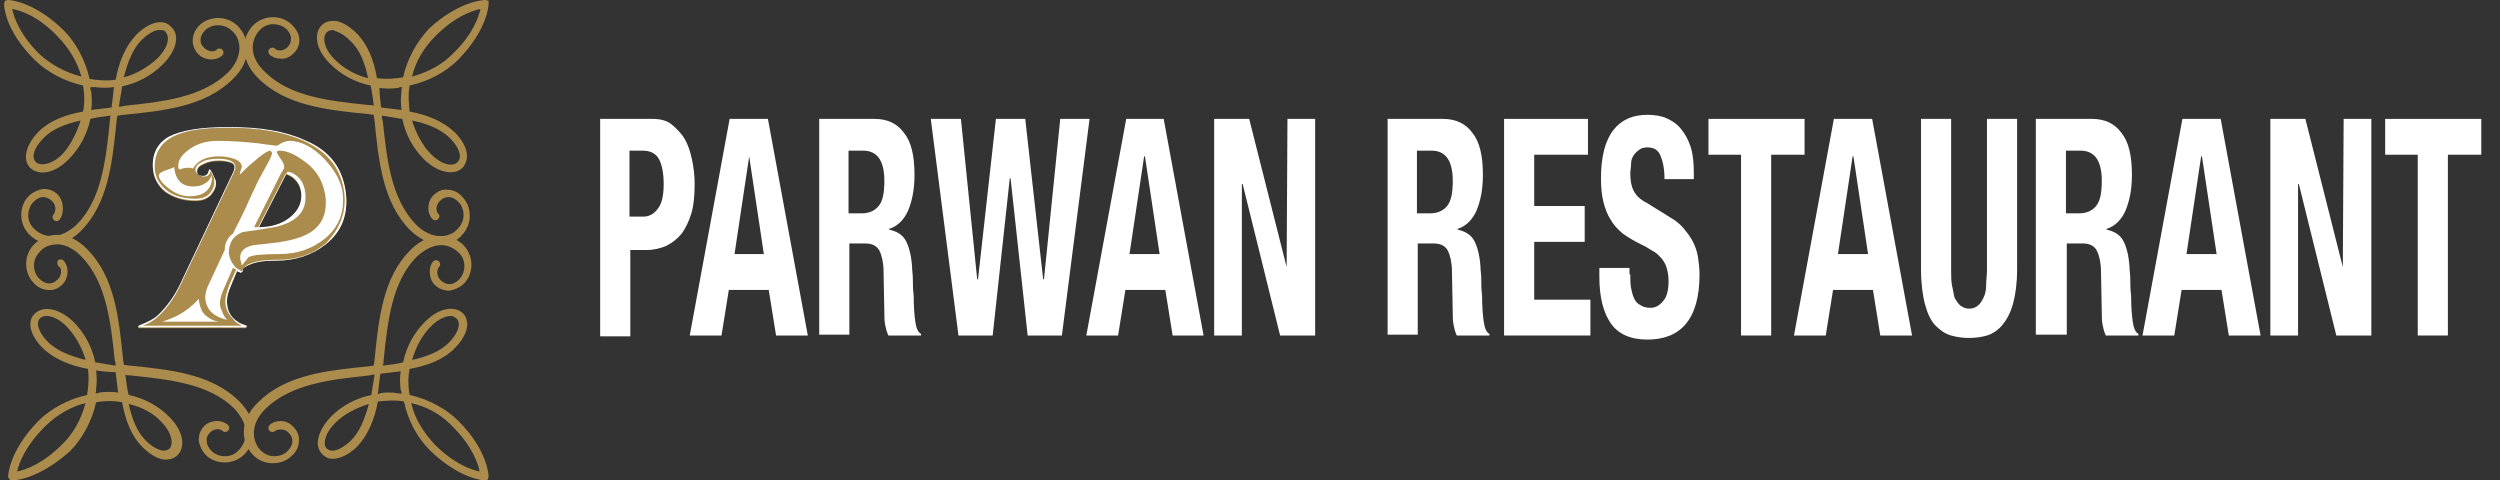<?xml version="1.0" encoding="utf-8"?>
<!-- Generator: Adobe Illustrator 28.3.0, SVG Export Plug-In . SVG Version: 6.00 Build 0)  -->
<svg version="1.1" id="Ebene_1" xmlns="http://www.w3.org/2000/svg" xmlns:xlink="http://www.w3.org/1999/xlink" x="0px" y="0px"
	 viewBox="0 0 307 59" style="enable-background:new 0 0 307 59;" xml:space="preserve">
<rect x="0" y="0" width="307" height="59" fill="#333333" stroke="none"/>
<style type="text/css">
	.st0{fill:#AB8C4C;}
	.st1{fill:#FFFFFF;}
</style>
<path class="st0" d="M1.5,1.1c0.2,1,0.9,3.1,3.3,5.5C6.2,7.9,8,8.9,10,9.4C9.5,7.7,8.6,6,7,4.4C4.6,1.9,2.5,1.3,1.5,1.1z M19.7,3.7
	c-0.1,0-0.2,0-0.4,0c-0.4,0.1-1.1,0.4-1.9,1.2c-1.1,1.1-1.7,2.7-2.2,4.6c1.5-0.4,2.9-1.2,4.1-2.3c1.4-1.4,1.6-2.7,1-3.3
	C20.2,3.7,20,3.7,19.7,3.7z M11.1,10.7c0,0.2,0,0.4,0.1,0.5c0.1,0.8,0.1,1.6,0,2.3c0.8-0.1,1.6-0.2,2.5-0.3c0.1-0.8,0.2-1.7,0.3-2.5
	c-0.8,0.1-1.5,0.1-2.3,0C11.5,10.7,11.3,10.7,11.1,10.7z M9.9,14.8c-1.8,0.4-3.4,1-4.5,2.1c-1.4,1.4-1.5,2.5-1,3
	c0.5,0.5,1.9,0.4,3.3-1C8.6,17.9,9.4,16.4,9.9,14.8z M6.4,30c-1.1,0-2.1-0.5-2.8-1.2c-1.4-1.4-1.2-3.6-0.1-4.7
	c0.5-0.5,1.2-0.8,1.8-0.9c0.7,0,1.3,0.2,1.8,0.7C8,24.9,7.8,26.4,7.3,27c-0.2,0.2-0.5,0.2-0.7,0c-0.2-0.2-0.2-0.5,0-0.7
	c0.2-0.2,0.4-1-0.2-1.6c-0.3-0.3-0.7-0.5-1.1-0.5c-0.4,0-0.8,0.2-1.2,0.6c-0.7,0.7-1,2.3,0.1,3.3C4.8,28.7,5.6,29,6.4,29
	c0,0,0,0,0,0c1,0,2-0.5,3-1.4c3.1-3.1,3.6-8,4.1-12.8c0-0.2,0-0.4,0.1-0.6c-0.9,0.1-1.7,0.2-2.5,0.4c-0.4,1.9-1.3,3.6-2.7,5
	c-1.9,1.9-3.8,1.9-4.7,1c-0.8-0.8-0.8-2.5,1-4.4c1.4-1.4,3.3-2.1,5.5-2.5c0.2-1,0.2-2.1,0-3.2c-2.3-0.5-4.5-1.7-6-3.2
	C0.5,3.6,0.5,0.6,0.5,0.5c0-0.1,0.1-0.3,0.1-0.4C0.7,0.1,0.8,0,1,0c0,0,0,0,0,0c0.1,0,3.1,0.1,6.8,3.7c1.5,1.5,2.7,3.7,3.2,6
	c0.3,0,0.5,0.1,0.8,0.1c0.8,0.1,1.6,0.1,2.4,0c0.4-2.2,1.2-4.1,2.5-5.5c0.8-0.8,1.6-1.3,2.4-1.5c0.8-0.2,1.5,0,1.9,0.5
	C22,4.1,21.9,6,20,7.9c-1.4,1.4-3.1,2.3-5,2.7c-0.1,0.8-0.3,1.7-0.4,2.5c0.2,0,0.4,0,0.6-0.1c4.7-0.5,9.6-1,12.8-4.1
	c0.9-0.9,1.4-2,1.4-3c0-0.8-0.3-1.6-0.9-2.1c-0.6-0.6-1.3-0.7-1.8-0.7c-0.6,0-1.2,0.3-1.5,0.6c-0.7,0.7-0.8,1.6-0.1,2.2
	c0.3,0.3,0.7,0.4,0.9,0.4c0.3,0,0.6-0.1,0.6-0.2c0.2-0.2,0.5-0.2,0.7,0c0.2,0.2,0.2,0.5,0,0.7c-0.3,0.3-0.8,0.5-1.3,0.5
	c-0.6,0-1.2-0.2-1.6-0.6c-1-1-1-2.5,0.1-3.6c1.1-1.1,3.3-1.3,4.7,0.1c1.4,1.4,1.9,4.1-0.6,6.5c-3.4,3.4-8.5,3.9-13.4,4.4
	c-0.3,0-0.5,0.1-0.8,0.1c0,0.3-0.1,0.5-0.1,0.8c-0.5,4.9-1,10-4.4,13.4C8.8,29.5,7.5,30,6.4,30z"/>
<path class="st0" d="M59,1.1c-1,0.2-3.1,0.9-5.5,3.3c-1.6,1.6-2.5,3.3-2.9,5c1.9-0.5,3.8-1.5,5.1-2.9C58.1,4.2,58.8,2,59,1.1z
	 M40.8,3.7c-0.3,0-0.5,0.1-0.7,0.3c-0.5,0.5-0.4,1.9,1,3.3c1.1,1.1,2.5,1.9,4.1,2.3c-0.4-1.9-1-3.5-2.2-4.6
	c-0.8-0.8-1.5-1.1-1.9-1.2C41.1,3.7,40.9,3.7,40.8,3.7z M46.8,13.2c0.8,0.1,1.7,0.2,2.5,0.3c-0.1-0.8-0.1-1.5,0-2.3
	c0-0.2,0-0.4,0.1-0.5c-0.2,0-0.4,0-0.5,0.1c-0.8,0.1-1.6,0.1-2.3,0C46.6,11.5,46.7,12.4,46.8,13.2z M50.6,14.8
	c0.5,1.6,1.3,3.1,2.3,4.1c1.4,1.4,2.7,1.6,3.3,1c0.5-0.5,0.4-1.6-1-3C54,15.8,52.5,15.2,50.6,14.8z M54.1,30c-1.2,0-2.4-0.5-3.7-1.7
	c-3.4-3.4-3.9-8.5-4.4-13.4c0-0.3-0.1-0.5-0.1-0.8c-0.3,0-0.5-0.1-0.8-0.1c-4.9-0.5-10-1-13.4-4.4c-2.4-2.4-2-5.1-0.6-6.5
	c1.4-1.4,3.6-1.2,4.7-0.1C37,4.1,37.1,5.6,36,6.6c-0.4,0.4-1,0.7-1.6,0.6c-0.5,0-1-0.2-1.3-0.5c-0.2-0.2-0.2-0.5,0-0.7
	c0.2-0.2,0.5-0.2,0.7,0c0.1,0.1,0.3,0.2,0.6,0.2c0.2,0,0.6-0.1,0.9-0.4c0.6-0.6,0.6-1.5-0.1-2.2c-0.7-0.7-2.3-1-3.3,0.1
	c-0.8,0.8-1.7,2.9,0.6,5.1c3.1,3.1,8,3.6,12.8,4.1c0.2,0,0.4,0,0.6,0.1c-0.1-0.9-0.2-1.7-0.4-2.5c-1.9-0.4-3.6-1.3-5-2.7
	c-1.9-1.9-1.9-3.8-1-4.7c0.5-0.5,1.2-0.6,1.9-0.5c0.8,0.2,1.6,0.7,2.4,1.5c1.4,1.4,2.1,3.3,2.5,5.5c0.8,0.1,1.6,0.1,2.4,0
	c0.3,0,0.5-0.1,0.8-0.1c0.5-2.3,1.7-4.4,3.2-6C56.4,0.1,59.4,0,59.6,0c0.1,0,0.3,0.1,0.4,0.1C60,0.2,60,0.4,60,0.5
	c0,0.1-0.1,3.1-3.7,6.8c-1.6,1.6-3.7,2.7-6,3.2c-0.2,1.1-0.1,2.2,0,3.2c2.2,0.4,4.1,1.2,5.5,2.5c1.9,1.9,1.8,3.5,1,4.4
	c-0.9,0.9-2.8,0.8-4.7-1c-1.4-1.4-2.3-3.1-2.7-5c-0.8-0.1-1.7-0.3-2.5-0.4c0,0.2,0,0.4,0.1,0.6c0.5,4.7,1,9.6,4.1,12.8
	c0.9,0.9,2,1.4,3,1.4c0,0,0,0,0,0c0.8,0,1.6-0.3,2.1-0.9c1.1-1.1,0.8-2.6,0.1-3.3c-0.4-0.4-0.8-0.6-1.2-0.6c-0.4,0-0.7,0.1-1.1,0.5
	c-0.3,0.3-0.4,0.7-0.4,0.9c0,0.3,0.1,0.6,0.2,0.6c0.2,0.2,0.2,0.5,0,0.7c-0.2,0.2-0.5,0.2-0.7,0c-0.3-0.3-0.5-0.8-0.5-1.3
	c0-0.6,0.2-1.2,0.6-1.6c0.5-0.5,1.1-0.8,1.8-0.7c0.6,0,1.3,0.3,1.8,0.9c1.1,1.1,1.3,3.3-0.1,4.7C56.2,29.5,55.3,30,54.1,30z"/>
<path class="st0" d="M55.4,38.8c-0.6,0-1.5,0.3-2.5,1.3c-1,1-1.8,2.4-2.3,4.1c1.8-0.4,3.4-1,4.5-2.1c0.9-0.9,1.4-1.9,1.2-2.6
	c-0.1-0.3-0.3-0.5-0.6-0.6C55.6,38.8,55.5,38.8,55.4,38.8z M47.7,48.2c0.4,0,0.7,0,1.1,0.1c0.2,0,0.4,0,0.5,0.1c0-0.2,0-0.4-0.1-0.5
	c-0.1-0.8-0.1-1.6,0-2.3c-0.8,0.1-1.6,0.2-2.5,0.3c-0.1,0.8-0.2,1.7-0.3,2.5C46.9,48.2,47.3,48.2,47.7,48.2z M45.3,49.6
	c-1.6,0.5-3.1,1.3-4.1,2.3c-1.2,1.2-1.4,2.2-1.3,2.8c0.1,0.3,0.3,0.5,0.6,0.6c0.7,0.2,1.6-0.3,2.6-1.2C44.2,53,44.8,51.4,45.3,49.6z
	 M50.5,49.5c0.4,1.8,1.4,3.5,2.9,5.1c2.4,2.4,4.5,3.1,5.5,3.3c-0.2-1-0.9-3.1-3.3-5.5C54.1,50.8,52.3,49.9,50.5,49.5z M59.6,59
	L59.6,59c-0.1,0-3.1-0.1-6.8-3.7c-1.6-1.6-2.7-3.7-3.2-6c-1.1-0.2-2.2-0.1-3.2,0c-0.4,2.2-1.2,4.1-2.5,5.5c-1.2,1.2-2.5,1.7-3.5,1.5
	c-0.6-0.2-1.1-0.7-1.3-1.3c-0.3-1.1,0.3-2.5,1.5-3.8c1.4-1.4,3.1-2.3,5-2.7c0.1-0.8,0.3-1.7,0.4-2.5c-0.2,0-0.4,0-0.6,0.1
	c-4.7,0.5-9.6,1-12.8,4.1c-2.2,2.2-1.4,4.3-0.6,5.1c1.1,1.1,2.6,0.8,3.3,0.1c0.4-0.4,0.6-0.8,0.6-1.2c0-0.4-0.1-0.7-0.5-1.1
	c-0.6-0.6-1.4-0.3-1.6-0.2c-0.2,0.2-0.5,0.2-0.7,0c-0.2-0.2-0.2-0.5,0-0.7c0.6-0.6,2-0.8,2.9,0.2c0.5,0.5,0.8,1.1,0.7,1.8
	c0,0.6-0.3,1.3-0.9,1.8c-1.1,1.1-3.3,1.3-4.7-0.1c-1.4-1.4-1.9-4.1,0.6-6.5c3.4-3.4,8.5-3.9,13.4-4.4c0.3,0,0.5-0.1,0.8-0.1
	c0-0.3,0.1-0.5,0.1-0.8c0.5-4.9,1-10,4.4-13.4c2.4-2.4,5.1-2,6.5-0.6c1.4,1.4,1.2,3.6,0.1,4.7c-0.5,0.5-1.2,0.8-1.8,0.9
	c-0.6,0-1.3-0.2-1.8-0.7c-0.9-0.9-0.7-2.4-0.2-2.9c0.2-0.2,0.5-0.2,0.7,0c0.2,0.2,0.2,0.5,0,0.7c-0.2,0.2-0.4,1,0.2,1.6
	c0.3,0.3,0.7,0.5,1.1,0.5c0.4,0,0.8-0.2,1.2-0.6c0.7-0.7,1-2.3-0.1-3.3c-0.5-0.5-1.3-0.9-2.1-0.9c0,0,0,0,0,0c-1,0-2,0.5-3,1.4
	c-3.1,3.1-3.6,8-4.1,12.8c0,0.2,0,0.4-0.1,0.6c0.9-0.1,1.7-0.2,2.5-0.4c0.4-1.9,1.3-3.6,2.7-5c1.3-1.3,2.7-1.8,3.8-1.5
	c0.7,0.2,1.2,0.7,1.3,1.3c0.3,1-0.3,2.3-1.5,3.5c-1.4,1.4-3.3,2.1-5.5,2.5c-0.2,1-0.2,2.1,0,3.2c2.3,0.5,4.5,1.7,6,3.2
	c3.6,3.6,3.7,6.7,3.7,6.8c0,0.1-0.1,0.3-0.1,0.4C59.8,58.9,59.7,59,59.6,59z"/>
<path class="st0" d="M5.7,38.8c-0.3,0-0.6,0.1-0.8,0.3c-0.2,0.2-0.3,0.6-0.2,1c0.1,0.4,0.4,1.1,1.2,1.9c1.1,1.1,2.7,1.7,4.6,2.2
	c-0.4-1.5-1.2-2.9-2.3-4.1C7.3,39.2,6.4,38.8,5.7,38.8z M11.8,45.5c0.1,0.8,0.1,1.5,0,2.3c0,0.2,0,0.4-0.1,0.5c0.2,0,0.4,0,0.5-0.1
	c0.8-0.1,1.6-0.1,2.3,0c-0.1-0.8-0.2-1.6-0.3-2.5C13.4,45.7,12.6,45.6,11.8,45.5z M15.8,49.6c0.4,1.8,1,3.4,2.1,4.5
	c0.8,0.8,1.5,1.1,1.9,1.2c0.4,0.1,0.8,0,1-0.2c0.5-0.5,0.4-1.9-1-3.3C18.9,50.8,17.5,50,15.8,49.6z M10.5,49.5
	c-1.7,0.4-3.5,1.4-5,2.9C3,54.9,2.3,57,2.1,57.9c1-0.2,3.1-0.9,5.5-3.3C9,53.3,10,51.4,10.5,49.5z M1.5,59c-0.1,0-0.3-0.1-0.3-0.1
	C1.1,58.8,1,58.6,1,58.5c0-0.1,0.1-3.1,3.7-6.8c1.5-1.5,3.7-2.7,6-3.2c0-0.3,0.1-0.5,0.1-0.8c0.1-0.8,0.1-1.6,0-2.4
	c-2.2-0.4-4.1-1.2-5.5-2.5c-0.8-0.8-1.3-1.6-1.5-2.4c-0.2-0.8,0-1.5,0.5-1.9c0.9-0.9,2.8-0.8,4.7,1c1.4,1.4,2.3,3.1,2.7,5
	c0.8,0.1,1.7,0.3,2.5,0.4c0-0.2,0-0.4-0.1-0.6c-0.5-4.7-1-9.6-4.1-12.8C9,30.5,8,30,7,30c0,0,0,0,0,0c-0.8,0-1.6,0.3-2.1,0.9
	c-1.1,1.1-0.8,2.6-0.1,3.3c0.4,0.4,0.8,0.6,1.2,0.6c0.4,0,0.7-0.1,1.1-0.5c0.3-0.3,0.4-0.7,0.4-0.9c0-0.3-0.1-0.6-0.2-0.6
	C7,32.6,7,32.2,7.1,32c0.2-0.2,0.5-0.2,0.7,0c0.3,0.3,0.5,0.8,0.5,1.3c0,0.6-0.2,1.2-0.6,1.6c-0.5,0.5-1.1,0.8-1.8,0.7
	c-0.6,0-1.3-0.3-1.8-0.9c-1.1-1.1-1.3-3.3,0.1-4.7c1.4-1.4,4.1-1.9,6.5,0.6c3.4,3.4,3.9,8.5,4.4,13.4c0,0.3,0.1,0.5,0.1,0.8
	c0.3,0,0.5,0.1,0.8,0.1c4.9,0.5,10,1,13.4,4.4c2.4,2.4,2,5.1,0.6,6.5c-1.4,1.4-3.6,1.2-4.7,0.1c-0.5-0.5-0.8-1.2-0.9-1.8
	c0-0.7,0.2-1.3,0.7-1.8c0.4-0.4,1-0.6,1.6-0.6c0,0,0,0,0,0c0.5,0,1,0.2,1.3,0.5c0.2,0.2,0.2,0.5,0,0.7c-0.2,0.2-0.5,0.2-0.7,0
	c-0.1-0.1-0.3-0.2-0.6-0.2c-0.2,0-0.6,0.1-0.9,0.4c-0.3,0.3-0.5,0.7-0.4,1.1c0,0.4,0.2,0.8,0.6,1.2c0.7,0.7,2.3,1,3.3-0.1
	c0.5-0.5,0.9-1.3,0.9-2.1c0-1-0.5-2-1.4-3c-3.1-3.1-8-3.6-12.8-4.1c-0.2,0-0.4,0-0.6-0.1c0.1,0.9,0.2,1.7,0.4,2.5
	c1.9,0.4,3.6,1.3,5,2.7c1.9,1.9,1.9,3.8,1,4.7c-0.5,0.5-1.2,0.6-1.9,0.5c-0.8-0.2-1.6-0.7-2.4-1.5c-1.4-1.4-2.1-3.3-2.5-5.5
	c-1-0.2-2.1-0.2-3.2,0c-0.5,2.3-1.7,4.5-3.2,6C4.7,58.9,1.7,59,1.5,59C1.5,59,1.5,59,1.5,59z"/>
<path class="st0" d="M37,23.8c-0.1-0.8-0.4-1.4-1-1.9c-0.2-0.2-0.5-0.3-0.9-0.5l-3.4,6.6c1.6,0,2.9-0.4,3.9-1.2
	C36.6,26,37.1,25,37,23.8 M42.5,24c0.2,2.5-0.6,4.5-2.5,6c-1.7,1.3-3.7,2-6,2c-1.3,0-2.3,0.1-3.1,0.4c-0.8,0.3-1.2,0.6-1.2,1
	l-0.1,0.1l-0.5-0.2l-0.8,1.8c-0.4,0.9-0.6,1.7-0.5,2.4c0.1,0.9,0.5,1.6,1.3,2.1c0.2,0.2,0.6,0.3,1.1,0.5l0,0.2H17l0-0.2
	c1-0.4,1.9-0.8,2.5-1.4c1-1,2-2.3,2.8-4.1l6.4-13.5c0.1-0.2,0.1-0.4,0.1-0.6c0-0.2-0.2-0.4-0.5-0.5c-0.3-0.1-0.8-0.2-1.4-0.2
	c-0.7,0-1.3,0.1-1.9,0.4c-0.5,0.2-0.8,0.5-0.8,0.9c0,0.4,0.3,0.6,0.7,0.6c0.4,0,0.6-0.2,0.7-0.5c0,0,0-0.1,0.1-0.3h0.1
	c0.1,0.2,0.3,0.4,0.3,0.5c0.2,0.4,0.3,0.7,0.4,0.9c0.1,0.7-0.2,1.2-0.6,1.7c-0.5,0.5-1.1,0.7-1.9,0.7c-1.5,0-2.7-0.4-3.7-1.1
	c-0.9-0.7-1.4-1.7-1.5-2.7c-0.2-1.8,0.5-3.2,1.9-4c1.5-0.8,3.9-1.2,7.4-1.2c3.9,0,6.9,0.5,9.3,1.6C40.6,18.6,42.2,20.9,42.5,24z"/>
<path class="st1" d="M27.1,39.5h-7.2c0.7-0.2,1.4-0.5,2-0.8c0.9-0.5,1.7-1.1,2.5-2c0.1,0.8,0.3,1.5,0.8,2
	C25.8,39.2,26.4,39.5,27.1,39.5 M26,21.4c0,0.3,0,0.6,0,0.8c-0.2,1.2-1.1,1.9-2.7,1.9c-0.9,0-1.7-0.3-2.5-0.9
	c-0.8-0.6-1.2-1.1-1.3-1.6c0-0.3,0.3-0.5,0.9-0.7c0.6-0.2,0.9-0.3,1-0.4c0,0.3,0.1,0.6,0.1,0.7c0.3,1.1,1,1.7,2.2,1.7
	c0.6,0,1.1-0.1,1.5-0.4C25.6,22.3,25.9,21.9,26,21.4z M42.3,23.9c-0.3-3-1.9-5.2-5-6.6c-2.4-1.1-5.5-1.6-9.2-1.6
	c-3.1,0-5.3,0.3-6.7,1c-1.7,0.8-2.5,2.2-2.4,4.1c0.1,1,0.6,1.9,1.5,2.6c0.9,0.7,2.1,1,3.5,1c0.8,0,1.4-0.2,1.8-0.7
	c0.4-0.5,0.6-1,0.5-1.6c0-0.2-0.1-0.5-0.3-0.8c0-0.1-0.1-0.2-0.2-0.3c0,0.1,0,0.1,0,0.2c-0.1,0.3-0.4,0.5-0.8,0.5
	c-0.3,0-0.5-0.1-0.7-0.3c-0.2-0.2-0.3-0.4-0.3-0.5c0-0.4,0.2-0.7,0.8-1c0.5-0.3,1.2-0.4,2-0.4c1,0,1.6,0.2,1.9,0.5
	c0.1,0.1,0.2,0.3,0.2,0.5c0,0.2,0,0.3-0.1,0.5l-6.4,13.5c-0.8,1.8-1.7,3.1-2.7,4.1c-0.6,0.6-1.3,1.1-2.2,1.4h12.2
	c-0.4-0.2-0.7-0.4-0.9-0.6c-0.6-0.6-1-1.2-1.1-2c-0.1-0.7,0.1-1.5,0.5-2.5l0.8-1.8l-0.4-0.2l-1.3,3c-0.2,0.6-0.3,1-0.3,1.4
	c0,0.3,0.1,0.6,0.3,1c0.1,0.3,0.3,0.7,0.6,1c-0.6-0.2-1-0.3-1.3-0.5c-0.9-0.5-1.3-1.2-1.4-2.2c0-0.4,0.1-0.9,0.3-1.4l2.1-4.5
	c0-0.5,0.1-0.9,0.3-1.2c0.2-0.4,0.4-0.6,0.7-0.8c0.5-1,1.3-2.5,2.3-4.8c0.2-0.4,0.5-1,0.8-1.7c0.1-0.2,0.5-0.9,1.1-2
	c0.4-0.7,0.6-1.2,0.6-1.4c0-0.1-0.1-0.2-0.2-0.3c-0.3,0-1.1,0.5-2.2,1.5c-0.4,0.3-0.9,0.8-1.6,1.5c0.1-0.2,0.1-0.3,0.1-0.4
	c0.1-0.3,0.2-0.6,0.2-0.6c0-0.4-0.3-0.7-0.7-0.9c-0.5-0.2-1.2-0.4-2.1-0.4c-1.4,0-2.4,0.4-3,1.2l-0.2,0.3l-0.3-0.1
	c-0.3,0-0.7,0-1,0.1c-0.1,0-0.1,0.1-0.2,0.1c-0.2,0-0.3-0.1-0.3-0.2c-0.1-0.9,0.4-1.6,1.4-2.3s2.1-1,3.4-1c1.5,0,3.1,0.1,5,0.3
	c0.6,0.1,1.4,0.2,2.3,0.3c0.2-0.1,0.4-0.2,0.5-0.3c0.4-0.2,0.8-0.3,1-0.3c1.5,0,3,0.8,4.4,2.3c1.3,1.4,2.1,2.9,2.2,4.3
	c0.2,2.2-0.5,4-2.2,5.4c-1.5,1.2-3.3,1.9-5.6,1.9c-2,0-3.3,0.1-3.8,0.4c0,0-0.3,0.4-0.8,1l-0.2-0.8c-0.1-0.9,0.5-1.5,1.7-1.7
	c1.7-0.2,3-0.3,3.9-0.5c1.6-0.3,2.8-0.8,3.6-1.5c1-0.9,1.4-2.1,1.3-3.7c-0.2-1.9-1-3.4-2.5-4.5c-1.2-0.9-2.2-1.4-3.2-1.4
	c-0.2,0-0.3,0.1-0.3,0.2c0,0.1,0,0.1,0.1,0.2c0,0,0,0.1,0.1,0.2l0.4,0.6c0.2,0.3,0.3,0.6,0.3,0.8c0,0.1,0,0.2-0.1,0.3
	c-0.1,0.2-0.2,0.4-0.3,0.5l-3.3,6.6l0.6,0l3.5-6.8l0.1,0c0.3,0.1,0.5,0.1,0.6,0.2c0.9,0.5,1.4,1.3,1.5,2.5c0.2,2.2-1.1,3.5-3.8,4.1
	c-1.8,0.3-3.1,0.5-3.9,0.6c-0.5,0.2-1,0.5-1.3,1c-0.3,0.5-0.4,1-0.4,1.6c0.1,0.7,0.4,1.3,0.9,1.8c0.2,0.1,0.5,0.3,0.8,0.5
	c0-0.5,0.3-0.8,1.1-1.1c0.8-0.3,1.9-0.4,3.3-0.4c2.3,0,4.3-0.7,5.9-2.1C41.7,28.1,42.5,26.2,42.3,23.9z M37,23.7
	c-0.1-0.8-0.4-1.4-1-1.9c-0.2-0.2-0.5-0.3-0.9-0.5l-3.4,6.6c1.6,0,2.9-0.4,3.9-1.2C36.6,25.9,37.1,24.9,37,23.7z M42.5,24
	c0.2,2.5-0.6,4.5-2.5,6c-1.6,1.3-3.7,2-6,2c-1.3,0-2.3,0.1-3.1,0.4c-0.8,0.3-1.2,0.6-1.2,1l-0.1,0.1l-0.5-0.2L28.4,35
	c-0.4,0.9-0.6,1.7-0.5,2.4c0.1,0.9,0.5,1.6,1.3,2.1c0.2,0.2,0.6,0.3,1.1,0.5l0,0.2H17l0-0.2c1-0.4,1.9-0.8,2.5-1.4
	c1-1,2-2.3,2.8-4.1l6.4-13.5c0.1-0.2,0.1-0.4,0.1-0.6c0-0.2-0.2-0.4-0.5-0.5c-0.3-0.1-0.8-0.2-1.4-0.2c-0.7,0-1.3,0.1-1.9,0.4
	c-0.5,0.2-0.8,0.5-0.8,0.9c0,0.4,0.3,0.6,0.7,0.6c0.4,0,0.6-0.2,0.7-0.5c0,0,0-0.1,0.1-0.3h0.1c0.1,0.2,0.3,0.4,0.3,0.5
	c0.2,0.4,0.3,0.7,0.4,0.9c0.1,0.7-0.2,1.2-0.6,1.7c-0.5,0.5-1.1,0.7-1.9,0.7c-1.5,0-2.7-0.4-3.7-1.1c-0.9-0.7-1.4-1.7-1.5-2.7
	c-0.2-1.8,0.5-3.2,1.9-4c1.5-0.8,3.9-1.2,7.4-1.2c3.9,0,6.9,0.5,9.3,1.6C40.6,18.5,42.2,20.8,42.5,24z"/>
<g>
	<path class="st1" d="M80.1,14.6c1,0,1.8,0.2,2.4,0.7c0.6,0.5,1.2,1.1,1.6,1.8c0.4,0.7,0.7,1.6,0.9,2.6c0.2,1,0.3,1.9,0.3,2.9
		c0,1.4-0.1,2.6-0.4,3.6c-0.3,1-0.7,1.8-1.2,2.5c-0.5,0.6-1.1,1.1-1.9,1.5c-0.7,0.3-1.5,0.5-2.4,0.5h-2v10.6h-3.7V14.6H80.1z
		 M79,26.6c0.7,0,1.3-0.3,1.8-1c0.5-0.6,0.7-1.7,0.7-3c0-1.3-0.2-2.4-0.6-3.1c-0.4-0.7-1.1-1-2-1h-1.6v8.1H79z"/>
	<path class="st1" d="M94.3,14.6l4.9,26.6h-3.9l-0.9-5.6h-4.9l-0.9,5.6h-3.9l4.9-26.6H94.3z M93.8,31.2l-1.8-12H92l-1.8,12H93.8z"/>
	<path class="st1" d="M107.4,14.6c1.6,0,2.8,0.6,3.6,1.7c0.9,1.1,1.3,2.8,1.3,5.2c0,1.8-0.3,3.2-0.8,4.4c-0.5,1.1-1.3,1.9-2.3,2.2
		v0.1c0.9,0.2,1.6,0.6,2,1.3c0.4,0.7,0.7,1.8,0.8,3.2c0,0.5,0.1,1,0.1,1.6c0,0.6,0,1.2,0.1,2c0,1.4,0.1,2.5,0.2,3.2
		c0.1,0.7,0.3,1.3,0.7,1.5v0.2h-4c-0.2-0.4-0.3-0.8-0.4-1.3c-0.1-0.5-0.1-1-0.1-1.5l-0.1-5.1c0-1-0.2-1.9-0.5-2.5
		c-0.3-0.6-0.9-0.9-1.7-0.9h-2v11.2h-3.7V14.6H107.4z M105.8,26.2c0.9,0,1.6-0.3,2.1-0.9c0.5-0.6,0.7-1.6,0.7-3.1
		c0-2.5-0.9-3.7-2.6-3.7h-1.8v7.7H105.8z"/>
	<path class="st1" d="M118,14.6l2,19.7h0.1l2.2-19.7h3.6l2.2,19.7h0.1l2-19.7h3.6l-3.4,26.6h-4.2l-2.1-19.3H124l-2.1,19.3h-4.2
		l-3.4-26.6H118z"/>
	<path class="st1" d="M142.9,14.6l4.9,26.6H144l-0.9-5.6h-4.9l-0.9,5.6h-3.9l4.9-26.6H142.9z M142.4,31.2l-1.8-12h-0.1l-1.8,12
		H142.4z"/>
	<path class="st1" d="M158,32.8L158,32.8l0.1-18.2h3.4v26.6h-4.3l-4.6-18.6h-0.1v18.6h-3.4V14.6h4.3L158,32.8z"/>
	<path class="st1" d="M177.2,14.6c1.6,0,2.8,0.6,3.6,1.7c0.9,1.1,1.3,2.8,1.3,5.2c0,1.8-0.3,3.2-0.8,4.4c-0.5,1.1-1.3,1.9-2.3,2.2
		v0.1c0.9,0.2,1.6,0.6,2,1.3s0.7,1.8,0.8,3.2c0,0.5,0.1,1,0.1,1.6c0,0.6,0,1.2,0.1,2c0,1.4,0.1,2.5,0.2,3.2c0.1,0.7,0.3,1.3,0.7,1.5
		v0.2h-4c-0.2-0.4-0.3-0.8-0.4-1.3c-0.1-0.5-0.1-1-0.1-1.5l-0.1-5.1c0-1-0.2-1.9-0.5-2.5c-0.3-0.6-0.9-0.9-1.7-0.9h-2v11.2h-3.7
		V14.6H177.2z M175.6,26.2c0.9,0,1.6-0.3,2.1-0.9s0.7-1.6,0.7-3.1c0-2.5-0.9-3.7-2.6-3.7H174v7.7H175.6z"/>
	<path class="st1" d="M195,19h-6.6v6.3h6.2v4.4h-6.2v7.1h6.9v4.4h-10.6V14.6H195V19z"/>
	<path class="st1" d="M200.2,33.7c0,0.6,0,1.2,0.1,1.7c0.1,0.5,0.2,0.9,0.4,1.3s0.4,0.6,0.8,0.8c0.3,0.2,0.7,0.3,1.2,0.3
		c0.6,0,1.1-0.3,1.5-0.8c0.5-0.5,0.7-1.4,0.7-2.5c0-0.6-0.1-1.1-0.2-1.5c-0.1-0.4-0.3-0.8-0.6-1.2c-0.3-0.3-0.6-0.7-1-0.9
		s-0.9-0.6-1.6-0.9c-0.8-0.4-1.5-0.8-2.2-1.3c-0.6-0.5-1.1-1-1.5-1.7c-0.4-0.6-0.7-1.4-0.9-2.2c-0.2-0.8-0.3-1.8-0.3-2.9
		c0-2.6,0.5-4.6,1.5-5.9c1-1.3,2.4-1.9,4.2-1.9c0.8,0,1.6,0.1,2.3,0.4c0.7,0.3,1.3,0.7,1.8,1.3c0.5,0.6,0.9,1.3,1.2,2.2
		c0.3,0.9,0.4,2,0.4,3.3V22h-3.6c0-1.3-0.2-2.2-0.5-2.9c-0.3-0.7-0.8-1-1.6-1c-0.4,0-0.8,0.1-1,0.3c-0.3,0.2-0.5,0.4-0.7,0.7
		c-0.2,0.3-0.3,0.6-0.3,1s-0.1,0.8-0.1,1.2c0,0.8,0.1,1.5,0.4,2.1s0.8,1.1,1.6,1.5l2.9,1.8c0.7,0.4,1.3,0.9,1.7,1.4
		c0.4,0.5,0.8,1,1.1,1.6s0.5,1.2,0.6,1.8c0.1,0.7,0.2,1.4,0.2,2.2c0,2.8-0.6,4.8-1.7,6.1s-2.7,1.9-4.7,1.9c-2.1,0-3.6-0.7-4.5-2
		c-0.9-1.3-1.4-3.2-1.4-5.7v-1.1h3.7V33.7z"/>
	<path class="st1" d="M221.5,19h-4v22.2h-3.7V19h-4v-4.4h11.8V19z"/>
	<path class="st1" d="M229.9,14.6l4.9,26.6h-3.9l-0.9-5.6h-4.9l-0.9,5.6h-3.9l4.9-26.6H229.9z M229.4,31.2l-1.8-12h-0.1l-1.8,12
		H229.4z"/>
	<path class="st1" d="M239.6,33.2c0,0.7,0,1.3,0.1,1.8s0.2,1,0.3,1.5c0.2,0.4,0.4,0.7,0.7,1c0.3,0.2,0.6,0.4,1.1,0.4
		c0.4,0,0.8-0.1,1.1-0.4c0.3-0.2,0.5-0.6,0.7-1c0.2-0.4,0.3-0.9,0.3-1.5s0.1-1.2,0.1-1.8V14.6h3.7v18.5c0,1.7-0.2,3.1-0.5,4.2
		c-0.3,1.1-0.8,2-1.3,2.6s-1.2,1.1-1.9,1.3s-1.4,0.3-2.2,0.3c-0.8,0-1.5-0.1-2.2-0.3c-0.7-0.2-1.3-0.6-1.9-1.2
		c-0.6-0.6-1-1.5-1.3-2.6c-0.3-1.1-0.5-2.6-0.5-4.4V14.6h3.7V33.2z"/>
	<path class="st1" d="M256.9,14.6c1.6,0,2.8,0.6,3.6,1.7c0.9,1.1,1.3,2.8,1.3,5.2c0,1.8-0.3,3.2-0.8,4.4c-0.5,1.1-1.3,1.9-2.3,2.2
		v0.1c0.9,0.2,1.6,0.6,2,1.3s0.7,1.8,0.8,3.2c0,0.5,0.1,1,0.1,1.6c0,0.6,0,1.2,0.1,2c0,1.4,0.1,2.5,0.2,3.2c0.1,0.7,0.3,1.3,0.7,1.5
		v0.2h-4c-0.2-0.4-0.3-0.8-0.4-1.3c-0.1-0.5-0.1-1-0.1-1.5l-0.1-5.1c0-1-0.2-1.9-0.5-2.5c-0.3-0.6-0.9-0.9-1.7-0.9h-2v11.2H250V14.6
		H256.9z M255.3,26.2c0.9,0,1.6-0.3,2.1-0.9s0.7-1.6,0.7-3.1c0-2.5-0.9-3.7-2.6-3.7h-1.8v7.7H255.3z"/>
	<path class="st1" d="M272.7,14.6l4.9,26.6h-3.9l-0.9-5.6h-4.9l-0.9,5.6h-3.9l4.9-26.6H272.7z M272.2,31.2l-1.8-12h-0.1l-1.8,12
		H272.2z"/>
	<path class="st1" d="M287.7,32.8L287.7,32.8l0.1-18.2h3.4v26.6h-4.3l-4.6-18.6h-0.1v18.6h-3.4V14.6h4.3L287.7,32.8z"/>
	<path class="st1" d="M304.6,19h-4v22.2h-3.7V19h-4v-4.4h11.8V19z"/>
</g>
</svg>
